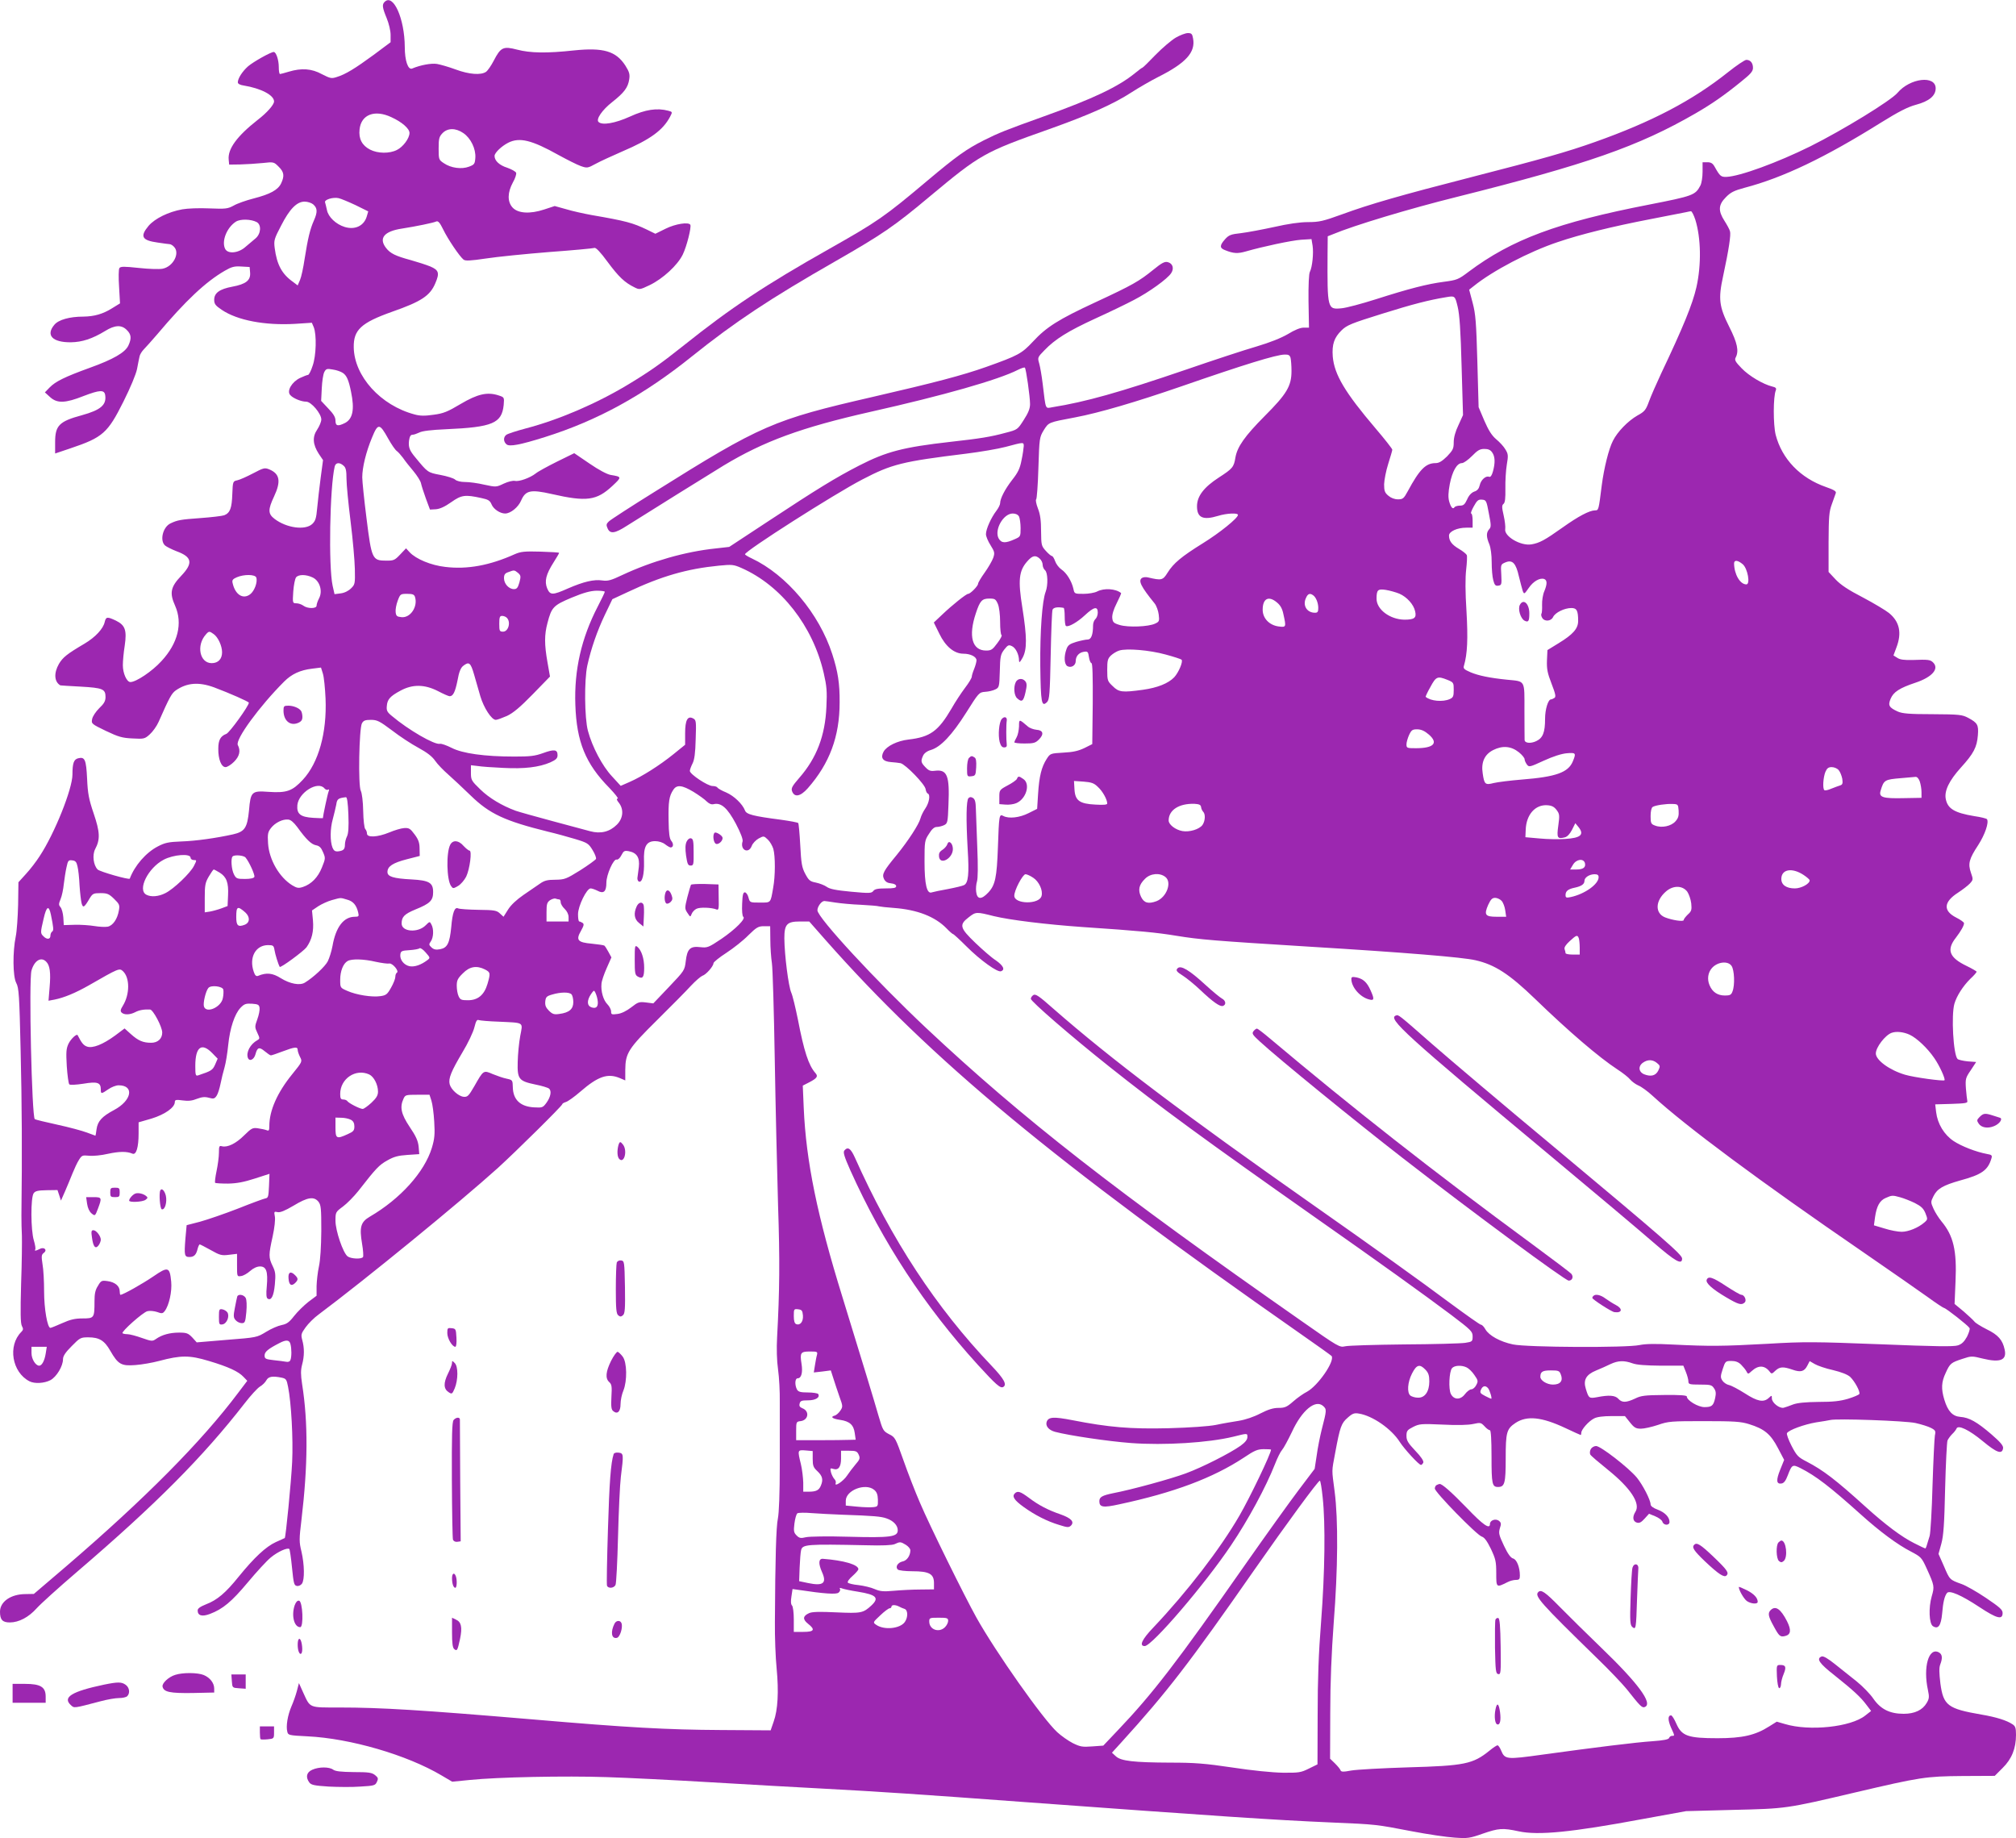 <?xml version="1.0" standalone="no"?>
<!DOCTYPE svg PUBLIC "-//W3C//DTD SVG 20010904//EN"
 "http://www.w3.org/TR/2001/REC-SVG-20010904/DTD/svg10.dtd">
<svg version="1.0" xmlns="http://www.w3.org/2000/svg"
 width="1280pt" height="1167pt" viewBox="0 0 1280 1167"
 preserveAspectRatio="xMidYMid meet">
<g transform="translate(0,1167) scale(0.1,-0.1)"
fill="#9c27b0" stroke="none">
<path d="M2442 11658 c-17 -17 -15 -35 13 -103 14 -34 25 -80 25 -106 l0 -47
-107 -80 c-119 -87 -179 -124 -235 -141 -33 -11 -41 -9 -94 18 -65 36 -130 40
-210 16 -27 -8 -52 -15 -56 -15 -5 0 -8 20 -8 45 0 45 -17 95 -32 95 -19 0
-129 -62 -163 -91 -37 -33 -65 -77 -65 -102 0 -9 15 -17 38 -20 109 -18 192
-61 192 -101 0 -21 -45 -72 -105 -118 -131 -103 -190 -184 -183 -252 l3 -31
70 1 c39 1 102 5 142 9 71 8 72 7 102 -23 35 -34 38 -59 16 -106 -20 -42 -70
-69 -175 -96 -47 -12 -104 -32 -126 -45 -39 -21 -51 -22 -155 -18 -64 3 -140
0 -172 -6 -88 -16 -173 -58 -213 -104 -57 -68 -44 -93 58 -107 35 -5 68 -10
75 -10 6 0 19 -7 27 -16 41 -40 -4 -127 -72 -140 -20 -4 -88 -2 -151 5 -94 10
-115 10 -123 -1 -5 -7 -6 -60 -2 -118 l6 -106 -52 -32 c-58 -36 -112 -51 -181
-52 -87 0 -158 -20 -184 -52 -56 -66 -12 -112 105 -111 71 1 136 22 218 72 61
38 104 40 137 6 29 -28 31 -54 10 -99 -21 -44 -95 -87 -245 -141 -160 -58
-218 -87 -255 -125 l-30 -31 33 -30 c45 -41 97 -39 213 7 102 39 132 41 137 5
9 -62 -29 -94 -148 -127 -144 -39 -170 -65 -170 -171 l0 -72 98 33 c205 69
236 97 336 297 44 88 79 172 86 206 6 32 13 68 16 80 2 12 15 33 27 45 13 13
50 55 83 93 184 218 310 336 431 406 43 25 61 30 105 27 l53 -3 3 -36 c4 -49
-27 -73 -113 -89 -81 -15 -115 -40 -115 -83 0 -27 8 -37 48 -64 99 -67 275
-100 465 -89 l107 7 12 -28 c19 -47 16 -181 -7 -245 -10 -32 -24 -58 -29 -58
-5 0 -29 -9 -52 -20 -51 -25 -84 -81 -62 -107 17 -21 70 -43 102 -43 32 0 96
-76 96 -113 0 -14 -12 -43 -26 -64 -32 -47 -28 -95 10 -154 l27 -40 -15 -112
c-8 -61 -18 -148 -22 -191 -6 -67 -11 -83 -32 -103 -45 -41 -163 -25 -239 33
-42 32 -42 59 -3 142 45 96 37 144 -30 172 -29 12 -37 10 -103 -25 -40 -21
-85 -41 -100 -44 -28 -6 -29 -7 -32 -87 -3 -90 -14 -120 -51 -135 -14 -5 -83
-13 -152 -18 -127 -9 -146 -13 -190 -34 -48 -23 -69 -109 -34 -140 9 -8 43
-25 74 -37 98 -36 105 -75 29 -155 -68 -71 -76 -109 -39 -191 49 -111 18 -238
-87 -351 -59 -65 -161 -133 -197 -133 -23 0 -48 55 -48 107 0 26 5 82 12 125
14 97 3 129 -56 158 -55 26 -63 25 -71 -8 -9 -43 -59 -97 -128 -138 -112 -66
-138 -87 -163 -129 -33 -58 -30 -113 9 -136 1 -1 59 -4 129 -8 140 -8 158 -15
158 -66 0 -25 -9 -42 -40 -71 -22 -22 -42 -52 -45 -69 -6 -29 -4 -31 87 -75
80 -38 104 -45 169 -48 73 -4 78 -3 110 26 19 17 44 52 56 79 70 159 83 181
109 200 71 49 146 55 244 19 96 -36 219 -90 220 -97 1 -19 -123 -191 -143
-198 -37 -14 -51 -39 -51 -94 -1 -66 19 -117 46 -117 11 0 35 15 54 34 35 35
43 70 24 106 -18 34 138 247 294 403 48 48 102 73 178 82 l56 7 12 -38 c7 -22
14 -93 17 -159 9 -217 -44 -407 -144 -515 -67 -72 -102 -85 -219 -77 -106 8
-113 1 -123 -118 -11 -111 -27 -135 -102 -152 -109 -24 -236 -42 -329 -45 -80
-3 -103 -8 -147 -31 -76 -39 -148 -122 -179 -205 -4 -9 -190 44 -204 58 -27
27 -35 92 -16 129 33 62 31 108 -9 226 -31 91 -38 128 -42 222 -6 121 -14 140
-57 129 -27 -7 -36 -30 -36 -103 0 -91 -113 -374 -208 -518 -21 -33 -60 -84
-87 -113 l-48 -53 -2 -142 c-2 -78 -8 -169 -15 -202 -20 -97 -19 -253 3 -295
17 -31 20 -78 28 -430 8 -331 10 -651 5 -1045 0 -38 1 -97 3 -130 1 -33 0
-170 -5 -305 -5 -184 -4 -251 5 -268 10 -18 9 -25 -4 -38 -87 -87 -59 -256 52
-313 33 -17 94 -13 133 7 39 21 80 89 80 133 0 20 15 43 55 83 52 53 57 56
105 56 70 0 103 -20 140 -85 50 -87 70 -98 160 -91 41 3 109 15 150 26 139 37
193 37 316 0 124 -37 189 -67 221 -102 l23 -24 -56 -74 c-234 -312 -593 -674
-1094 -1104 l-205 -175 -53 -1 c-93 0 -162 -48 -162 -112 0 -51 16 -68 62 -68
58 0 120 33 171 90 23 26 139 131 257 232 501 429 799 729 1064 1070 37 48 80
95 96 105 16 9 34 27 41 40 13 24 38 29 97 17 28 -6 32 -11 41 -58 20 -99 33
-330 26 -476 -6 -128 -41 -481 -47 -484 -2 -1 -27 -13 -57 -26 -63 -29 -137
-98 -236 -220 -82 -102 -136 -148 -207 -175 -37 -15 -53 -26 -53 -39 0 -33 28
-41 78 -22 82 31 138 78 240 200 56 67 121 138 147 159 45 37 106 64 117 53 3
-3 11 -56 17 -118 10 -99 13 -113 30 -116 11 -3 26 4 33 14 18 25 16 122 -3
204 -15 62 -15 77 0 201 41 345 43 617 4 863 -9 60 -9 87 0 122 15 55 15 107
1 157 -9 34 -7 41 21 80 17 24 54 61 83 82 297 222 894 710 1139 931 113 103
408 394 408 404 0 4 10 10 23 14 12 3 54 33 92 66 112 97 173 118 250 86 l35
-15 0 67 c1 107 19 135 203 317 89 88 186 186 214 217 29 31 62 59 72 63 24 7
71 61 71 80 0 7 37 37 82 66 46 30 109 80 140 112 51 50 63 57 98 57 l40 0 1
-87 c0 -49 5 -115 10 -148 5 -33 13 -305 18 -605 5 -300 15 -718 21 -930 12
-356 10 -541 -6 -839 -4 -71 -2 -149 6 -205 7 -49 12 -142 11 -206 0 -63 0
-243 0 -400 0 -181 -5 -305 -12 -340 -11 -51 -17 -248 -19 -657 -1 -94 4 -227
11 -295 14 -147 8 -263 -19 -338 l-19 -55 -316 2 c-342 2 -585 15 -1202 68
-699 59 -957 75 -1220 75 -196 0 -184 -5 -230 95 l-27 60 -13 -50 c-7 -27 -23
-72 -35 -99 -24 -57 -35 -124 -26 -159 5 -23 9 -24 128 -30 271 -13 632 -118
851 -248 l68 -40 112 11 c173 18 606 27 869 18 131 -4 430 -19 665 -33 236
-14 554 -32 708 -40 357 -19 612 -36 1275 -85 1232 -90 1584 -114 1955 -130
285 -12 281 -12 510 -56 99 -19 221 -37 270 -40 83 -6 97 -4 179 25 102 35
126 37 228 15 125 -27 337 -6 788 78 l275 50 300 8 c336 8 333 7 771 110 418
98 451 103 684 105 l205 1 50 50 c58 57 85 124 85 210 0 45 -4 56 -23 68 -36
24 -102 45 -196 61 -215 37 -242 58 -261 197 -8 68 -9 101 -1 121 16 42 13 65
-9 77 -64 34 -101 -93 -69 -240 9 -43 8 -54 -8 -81 -26 -45 -76 -69 -146 -69
-88 0 -146 29 -192 95 -20 30 -68 79 -106 110 -38 30 -100 80 -138 110 -45 36
-74 53 -85 49 -36 -14 -15 -44 82 -120 119 -95 166 -138 203 -188 l29 -38 -37
-29 c-91 -73 -354 -101 -510 -54 l-52 15 -48 -30 c-88 -56 -170 -75 -328 -75
-187 0 -227 14 -261 91 -13 30 -28 54 -34 54 -21 0 -21 -29 -1 -76 25 -55 25
-54 7 -54 -8 0 -16 -6 -19 -14 -4 -9 -35 -15 -104 -20 -106 -7 -364 -39 -698
-85 -232 -32 -240 -32 -265 28 -7 17 -17 31 -22 31 -5 0 -28 -15 -51 -34 -105
-85 -158 -96 -518 -106 -162 -5 -324 -14 -359 -20 -53 -10 -65 -9 -69 2 -2 7
-18 26 -35 43 l-31 30 1 290 c0 196 8 382 22 573 27 343 29 655 6 832 -19 148
-20 121 4 250 30 161 38 185 79 220 30 27 42 31 71 26 87 -14 207 -97 260
-181 29 -45 121 -145 134 -145 5 0 11 7 15 15 3 10 -14 37 -51 75 -46 49 -56
65 -56 94 0 32 5 38 42 57 40 20 51 21 188 15 94 -5 162 -3 194 4 46 10 49 9
72 -15 12 -14 28 -25 34 -25 6 0 10 -58 10 -168 0 -173 4 -192 41 -192 43 0
49 24 49 182 0 166 6 187 63 225 72 47 165 38 316 -33 51 -24 95 -44 97 -44 2
0 4 6 4 14 0 21 47 74 81 91 18 10 58 15 112 15 l84 0 32 -40 c27 -34 38 -40
70 -40 20 0 69 11 108 24 66 23 84 24 294 24 191 0 233 -3 284 -19 97 -30 137
-63 183 -151 l40 -76 -25 -62 c-27 -67 -25 -93 8 -88 15 2 27 17 40 52 26 68
30 71 80 46 99 -50 187 -118 381 -292 122 -110 235 -194 321 -238 64 -34 68
-37 101 -110 48 -106 49 -112 31 -174 -21 -72 -17 -175 8 -190 33 -21 51 4 58
80 6 72 15 111 31 131 15 19 90 -13 205 -89 112 -74 148 -83 148 -38 0 21 -19
37 -106 96 -58 39 -128 79 -155 88 -75 27 -75 27 -111 112 l-35 79 18 65 c14
51 19 125 24 350 4 157 11 294 15 305 5 11 18 29 30 41 12 11 24 27 27 34 9
27 80 -7 168 -80 88 -73 122 -85 128 -44 2 16 -16 38 -75 89 -91 78 -140 106
-197 110 -49 4 -79 36 -101 109 -21 69 -19 113 9 171 27 60 34 65 108 89 54
18 59 18 127 1 111 -27 154 -10 139 57 -13 62 -42 94 -114 129 -36 18 -71 40
-77 48 -7 9 -38 38 -69 65 l-58 48 6 142 c9 197 -13 291 -89 382 -18 22 -41
58 -51 81 -18 40 -18 43 0 79 24 48 61 69 170 100 137 37 176 65 198 140 6 19
2 23 -28 28 -70 13 -162 49 -212 82 -60 40 -102 109 -111 183 l-6 50 104 3
c87 3 103 5 100 18 -2 8 -6 44 -9 80 -4 61 -2 68 31 116 l34 52 -54 4 c-29 3
-59 10 -64 15 -27 27 -41 279 -20 351 15 51 55 112 100 157 23 21 41 42 41 46
0 3 -29 20 -64 37 -110 53 -129 102 -67 180 32 42 51 76 51 91 0 6 -22 22 -50
36 -84 43 -80 99 12 158 29 19 63 45 75 58 21 23 22 26 7 68 -20 58 -12 88 46
176 43 67 69 143 56 164 -3 5 -40 14 -82 20 -125 21 -168 47 -180 109 -10 51
21 116 96 199 81 89 102 129 108 206 5 65 -2 78 -62 110 -38 20 -56 22 -226
23 -148 0 -192 4 -221 17 -55 25 -63 39 -45 81 18 43 56 68 158 102 105 35
152 88 112 128 -18 18 -30 20 -132 16 -52 -1 -79 2 -96 14 l-24 15 19 51 c35
92 20 163 -47 218 -21 17 -96 62 -166 99 -93 48 -141 80 -173 114 l-45 48 0
188 c1 163 3 195 21 243 11 30 22 62 25 70 4 11 -13 21 -62 38 -164 57 -280
178 -320 332 -16 65 -16 242 1 282 5 13 0 19 -22 24 -58 14 -148 67 -195 116
-40 41 -46 53 -38 68 22 41 11 93 -41 196 -64 127 -70 177 -39 319 37 172 51
266 44 287 -3 12 -19 41 -35 66 -41 64 -39 102 9 150 30 31 52 42 119 60 244
64 511 192 863 412 116 72 173 101 225 115 83 22 125 57 125 104 0 85 -163 66
-243 -29 -42 -49 -343 -234 -553 -339 -206 -102 -448 -191 -533 -194 -34 -1
-41 5 -73 62 -13 24 -24 31 -48 31 l-30 0 0 -60 c0 -34 -6 -73 -14 -88 -32
-61 -46 -66 -326 -121 -581 -113 -871 -221 -1145 -426 -66 -50 -75 -53 -158
-64 -106 -14 -219 -43 -432 -111 -88 -28 -185 -54 -216 -57 -91 -9 -92 -7 -90
349 l1 108 33 13 c133 56 489 163 787 237 827 207 1153 321 1515 530 102 59
182 114 290 202 60 48 75 65 75 87 0 31 -16 51 -42 51 -10 0 -62 -35 -116 -78
-227 -181 -486 -316 -844 -443 -180 -64 -336 -108 -784 -223 -452 -116 -647
-172 -824 -237 -119 -43 -144 -49 -215 -49 -52 0 -127 -11 -215 -31 -74 -16
-169 -34 -210 -39 -65 -7 -78 -12 -102 -39 -35 -39 -35 -56 0 -69 54 -22 81
-23 133 -8 108 31 286 69 350 74 l66 4 7 -42 c7 -48 -2 -135 -17 -165 -7 -12
-10 -85 -9 -187 l3 -168 -34 0 c-21 0 -58 -15 -100 -41 -45 -26 -113 -53 -200
-79 -73 -21 -271 -86 -442 -145 -430 -147 -641 -206 -852 -240 -48 -8 -42 -23
-63 150 -6 50 -16 107 -22 128 -11 37 -10 39 33 83 68 71 150 122 324 202 88
40 198 93 245 118 95 49 213 134 236 170 20 30 10 62 -22 70 -19 5 -38 -5 -92
-49 -89 -72 -130 -96 -367 -206 -235 -109 -311 -157 -397 -250 -71 -76 -93
-88 -298 -161 -150 -53 -325 -99 -720 -190 -631 -145 -707 -178 -1385 -603
-148 -92 -279 -177 -289 -187 -17 -16 -18 -23 -8 -45 16 -36 46 -32 122 17
115 73 533 333 615 383 256 154 492 241 930 340 468 105 814 204 938 267 22
11 41 17 44 14 8 -7 33 -186 33 -231 0 -29 -11 -56 -40 -101 -39 -61 -39 -62
-117 -82 -92 -25 -159 -36 -348 -57 -301 -34 -407 -62 -579 -150 -150 -77
-270 -151 -569 -348 l-257 -169 -88 -10 c-191 -20 -404 -81 -590 -168 -73 -35
-94 -40 -128 -35 -53 8 -119 -8 -216 -50 -101 -45 -115 -44 -134 0 -18 45 -8
88 41 165 19 30 35 57 35 60 0 3 -54 6 -119 8 -101 3 -125 0 -162 -16 -160
-72 -303 -98 -442 -81 -90 10 -186 50 -226 93 l-23 25 -38 -40 c-34 -36 -41
-39 -91 -38 -85 0 -90 11 -122 269 -15 118 -27 235 -27 260 0 62 24 161 62
252 38 93 48 92 103 -7 20 -36 44 -71 54 -78 9 -6 27 -27 40 -44 12 -18 42
-56 66 -84 23 -28 45 -62 48 -77 3 -15 17 -58 31 -97 l26 -70 37 2 c26 2 57
16 98 45 65 46 88 49 192 26 43 -9 54 -16 64 -40 12 -30 54 -58 86 -58 35 0
84 40 102 83 28 64 60 71 193 41 223 -51 286 -42 386 51 61 57 61 58 -11 70
-23 4 -76 32 -134 72 l-97 66 -110 -54 c-60 -30 -121 -63 -135 -75 -36 -28
-106 -53 -132 -47 -11 3 -42 -4 -70 -17 -48 -23 -49 -23 -124 -7 -42 10 -96
17 -122 17 -27 0 -53 6 -63 15 -9 9 -52 22 -94 30 -80 15 -80 15 -158 110 -38
45 -46 66 -41 108 4 26 10 37 22 37 9 0 28 7 43 14 18 10 77 17 170 21 296 13
354 38 366 154 4 49 4 49 -33 61 -71 23 -133 9 -241 -55 -82 -49 -109 -60
-171 -68 -56 -8 -85 -8 -121 2 -215 57 -383 242 -386 426 -2 111 47 156 244
226 186 65 241 102 274 181 28 65 22 83 -31 106 -27 11 -83 29 -126 41 -96 26
-129 42 -156 77 -48 62 -12 106 102 123 89 14 197 36 217 45 12 5 23 -8 44
-51 29 -60 103 -170 129 -191 11 -9 42 -8 143 7 71 11 252 29 401 41 150 11
279 23 287 26 9 4 38 -26 84 -89 70 -94 107 -130 170 -161 32 -16 34 -16 97
14 83 40 177 126 210 194 25 51 56 174 48 189 -11 19 -95 6 -157 -25 l-65 -32
-53 26 c-90 43 -132 55 -353 93 -49 9 -122 25 -161 37 l-72 20 -67 -22 c-91
-30 -168 -25 -202 14 -32 37 -31 94 3 157 15 26 24 54 21 62 -3 8 -28 22 -56
32 -51 16 -81 45 -81 75 0 20 44 62 87 84 72 36 149 17 319 -78 55 -30 118
-62 141 -70 40 -14 44 -14 95 14 29 16 106 51 170 79 178 76 258 135 303 221
15 29 15 30 -12 37 -71 19 -145 8 -243 -37 -95 -43 -177 -57 -200 -34 -17 17
23 76 87 126 76 60 100 92 108 144 5 32 1 47 -24 87 -60 93 -140 116 -326 97
-174 -19 -278 -17 -362 5 -88 23 -104 15 -148 -70 -16 -31 -38 -63 -49 -71
-32 -22 -107 -17 -193 15 -43 16 -96 31 -118 35 -36 6 -106 -7 -158 -29 -26
-11 -47 49 -47 137 -1 180 -73 341 -128 286z m43 -732 c68 -31 115 -73 115
-100 0 -34 -41 -89 -80 -108 -47 -24 -121 -23 -170 2 -51 26 -74 69 -67 129
10 94 96 127 202 77z m457 -101 c47 -32 80 -100 76 -157 -3 -39 -6 -43 -40
-56 -47 -18 -115 -9 -160 22 -32 21 -33 24 -33 93 0 62 3 75 24 97 32 34 84
35 133 1z m-685 -457 l81 -40 -9 -31 c-17 -60 -74 -88 -140 -68 -56 17 -105
64 -113 107 -4 19 -10 42 -12 49 -7 17 50 35 86 27 14 -3 62 -23 107 -44z
m-269 5 c28 -24 29 -49 5 -103 -24 -54 -38 -111 -59 -244 -8 -55 -21 -115 -29
-133 l-15 -35 -29 22 c-71 50 -103 109 -117 216 -6 48 -3 58 41 142 54 106
100 152 149 152 19 0 43 -8 54 -17z m8776 -98 c36 -116 39 -285 7 -428 -25
-109 -83 -251 -224 -548 -30 -64 -65 -144 -77 -177 -20 -55 -28 -65 -74 -90
-59 -34 -126 -102 -155 -160 -27 -52 -57 -175 -71 -282 -20 -160 -20 -160 -43
-160 -36 -1 -105 -37 -206 -109 -114 -81 -146 -98 -198 -107 -69 -11 -175 52
-166 98 2 13 -2 51 -10 86 -12 52 -12 64 -1 73 10 8 13 35 12 98 -1 47 3 115
9 151 10 58 9 68 -9 97 -10 18 -37 47 -59 65 -28 24 -48 56 -75 118 l-36 85
-8 290 c-7 249 -11 302 -30 373 l-22 83 28 22 c121 98 352 219 534 280 144 49
346 99 590 146 113 22 214 42 225 44 11 3 25 5 31 6 6 0 18 -24 28 -54z
m-9134 -15 c31 -17 27 -74 -7 -103 -15 -12 -43 -37 -64 -54 -44 -40 -111 -47
-129 -14 -25 48 9 136 68 174 29 18 96 16 132 -3z m7625 -537 c12 -50 19 -149
25 -378 l9 -310 -29 -64 c-20 -41 -30 -79 -30 -109 0 -40 -5 -50 -42 -89 -32
-31 -51 -43 -73 -43 -63 0 -102 -40 -177 -179 -25 -46 -31 -51 -62 -51 -22 0
-45 9 -61 23 -23 19 -27 31 -27 73 1 27 12 85 26 129 14 44 26 85 26 90 0 6
-48 67 -106 135 -195 229 -262 342 -272 456 -6 78 9 121 56 167 34 33 61 44
260 106 192 60 293 86 402 104 58 10 58 10 75 -60z m-1061 -325 c3 -13 6 -50
6 -83 0 -96 -30 -146 -171 -287 -126 -127 -173 -194 -185 -262 -10 -62 -18
-71 -106 -128 -94 -61 -138 -118 -138 -182 0 -73 38 -90 134 -61 55 17 126 20
126 6 0 -20 -116 -114 -223 -180 -135 -84 -186 -126 -224 -187 -30 -48 -38
-50 -123 -30 -14 4 -31 2 -39 -3 -26 -17 -7 -55 80 -162 12 -15 23 -47 26 -71
5 -41 3 -45 -23 -57 -42 -20 -170 -25 -224 -9 -40 12 -45 18 -48 45 -2 20 8
54 28 93 17 34 30 63 28 65 -34 28 -108 33 -152 10 -15 -8 -54 -15 -86 -15
-58 0 -58 0 -65 33 -11 48 -43 100 -76 122 -16 11 -34 35 -40 53 -6 17 -15 32
-20 32 -5 0 -23 15 -39 33 -28 31 -29 36 -30 124 0 68 -5 107 -20 145 -11 29
-16 55 -11 58 4 3 11 92 14 199 6 191 7 195 34 240 32 50 27 49 198 81 154 29
388 98 675 197 401 139 602 201 656 202 25 1 33 -4 38 -21z m-6018 -95 c25
-16 38 -46 53 -121 23 -111 11 -171 -38 -197 -46 -23 -61 -20 -61 15 0 21 -12
42 -46 77 l-45 48 4 80 c2 44 9 90 16 103 11 21 17 23 54 16 23 -3 51 -13 63
-21z m4324 -465 c-1 -13 -6 -53 -14 -89 -10 -53 -22 -78 -59 -125 -46 -59 -77
-119 -77 -149 0 -9 -11 -31 -24 -48 -33 -43 -66 -116 -66 -148 0 -14 13 -45
29 -70 26 -42 28 -49 17 -81 -7 -19 -31 -61 -54 -93 -23 -32 -42 -64 -42 -71
0 -14 -49 -64 -63 -64 -12 0 -100 -70 -165 -132 l-53 -50 35 -71 c39 -81 94
-127 153 -127 44 0 83 -19 83 -42 0 -10 -7 -35 -15 -55 -8 -19 -15 -42 -15
-49 0 -8 -19 -40 -43 -71 -24 -32 -63 -91 -86 -132 -84 -143 -135 -180 -273
-196 -70 -8 -138 -41 -158 -77 -21 -39 -5 -62 46 -66 21 -1 49 -5 62 -7 32 -8
155 -134 159 -165 2 -14 8 -26 14 -28 17 -7 9 -57 -15 -93 -14 -20 -28 -49
-32 -65 -10 -38 -77 -141 -150 -231 -85 -103 -96 -123 -81 -154 9 -17 22 -25
45 -27 20 -2 32 -9 32 -18 0 -11 -15 -14 -66 -14 -50 0 -70 -4 -79 -16 -11
-15 -24 -16 -141 -5 -96 9 -136 17 -155 31 -14 10 -45 22 -69 27 -37 7 -45 14
-67 55 -22 41 -26 67 -32 182 -4 75 -10 138 -13 141 -4 4 -53 13 -110 21 -177
23 -219 34 -228 59 -16 41 -69 92 -119 114 -28 11 -53 26 -56 31 -3 6 -17 10
-31 10 -31 0 -144 75 -144 96 0 8 8 29 17 47 12 23 18 66 20 154 4 114 3 122
-16 132 -35 19 -51 -10 -51 -94 l0 -73 -74 -60 c-88 -71 -200 -142 -278 -176
l-57 -25 -55 60 c-62 66 -126 188 -153 289 -22 80 -24 324 -4 415 24 108 62
218 111 321 l48 100 99 46 c212 100 374 147 578 167 83 8 93 7 143 -15 252
-111 453 -368 522 -667 19 -83 22 -116 17 -215 -8 -183 -62 -324 -172 -450
-45 -52 -53 -66 -46 -85 15 -41 53 -34 100 19 138 157 202 328 202 545 1 120
-11 196 -47 307 -83 257 -290 503 -511 607 -24 11 -43 23 -43 26 0 21 566 382
745 475 188 98 253 114 660 164 88 11 201 30 250 43 116 31 115 31 115 5z
m2974 -40 c19 -26 20 -67 5 -121 -7 -25 -15 -37 -24 -34 -21 9 -53 -20 -60
-54 -5 -21 -15 -34 -35 -40 -18 -7 -34 -24 -45 -50 -15 -32 -23 -39 -46 -39
-15 0 -31 -5 -34 -10 -10 -16 -23 -2 -34 37 -7 26 -6 56 4 110 16 81 45 133
77 133 11 0 39 20 64 45 35 36 50 45 78 45 25 0 39 -6 50 -22z m-7292 -85 c14
-12 18 -31 18 -83 0 -37 12 -159 26 -271 14 -112 26 -248 27 -301 2 -93 1 -99
-24 -123 -16 -16 -41 -29 -66 -32 l-39 -5 -12 53 c-27 124 -18 624 13 757 6
26 31 29 57 5z m7271 -302 c15 -75 15 -87 2 -101 -19 -21 -19 -48 1 -95 9 -23
15 -67 15 -114 0 -42 4 -93 10 -114 8 -31 14 -38 32 -35 21 3 22 7 19 69 -4
65 -4 66 27 79 44 18 66 -5 85 -90 9 -37 20 -78 24 -91 9 -23 10 -22 38 18 29
43 72 67 99 57 19 -8 19 -32 0 -78 -9 -20 -15 -59 -14 -86 1 -28 -1 -53 -4
-56 -3 -4 -2 -15 4 -25 14 -27 57 -24 70 4 13 28 72 57 116 57 34 0 43 -16 43
-82 0 -49 -33 -86 -125 -142 l-70 -43 -3 -65 c-2 -55 3 -81 29 -148 26 -67 29
-84 18 -91 -8 -5 -17 -9 -21 -9 -19 0 -38 -64 -38 -123 0 -87 -14 -122 -56
-142 -36 -17 -74 -13 -74 8 0 7 -1 90 -1 185 0 199 8 185 -111 197 -109 11
-181 26 -231 47 -41 18 -48 24 -42 42 22 75 26 171 16 346 -8 121 -8 212 -2
264 5 44 7 85 4 92 -3 7 -25 25 -49 39 -46 27 -64 51 -64 85 0 26 52 50 110
50 l40 0 0 45 c0 25 -4 45 -9 45 -5 0 2 20 16 45 21 38 29 45 52 43 27 -2 29
-6 44 -87z m-2983 -20 c5 -11 10 -44 10 -74 0 -53 -1 -54 -37 -70 -60 -27 -84
-26 -102 4 -30 54 29 159 89 159 19 0 33 -7 40 -19z m132 -268 c10 -9 18 -26
18 -38 0 -13 7 -28 15 -35 18 -15 20 -95 4 -137 -22 -57 -36 -250 -34 -471 3
-235 8 -263 43 -229 15 16 18 49 23 295 3 152 8 284 12 292 7 14 32 18 70 11
4 0 7 -25 7 -55 0 -30 3 -57 8 -60 15 -9 73 24 120 68 58 54 82 59 82 17 0
-16 -7 -34 -15 -41 -8 -7 -15 -25 -15 -40 0 -60 -12 -90 -34 -90 -12 0 -45 -7
-73 -15 -42 -13 -53 -21 -62 -47 -17 -47 -14 -95 6 -107 24 -13 53 4 53 32 0
31 20 54 51 59 25 4 28 1 33 -34 3 -21 11 -38 16 -38 7 0 9 -90 8 -257 l-3
-257 -50 -25 c-38 -18 -71 -26 -133 -29 -83 -5 -84 -5 -107 -41 -32 -50 -47
-109 -54 -221 l-6 -95 -54 -27 c-57 -29 -126 -37 -161 -18 -26 14 -27 4 -34
-198 -7 -193 -17 -241 -61 -288 -44 -47 -71 -45 -77 4 -3 20 0 50 5 66 6 19 7
96 2 215 -4 102 -8 212 -9 245 -1 44 -5 61 -18 70 -13 8 -21 7 -29 -1 -14 -14
-16 -132 -5 -324 10 -159 4 -214 -23 -228 -9 -5 -55 -16 -102 -25 -46 -8 -92
-18 -102 -21 -32 -13 -47 49 -47 196 0 127 1 134 28 175 18 30 34 44 49 44 12
0 33 5 46 11 23 11 25 16 29 131 8 183 -8 224 -84 215 -30 -4 -41 0 -62 22
-29 30 -31 39 -15 74 7 15 25 29 50 36 62 19 133 94 223 236 80 127 82 130
121 133 21 1 50 8 64 15 25 12 26 16 29 116 2 93 5 107 28 137 23 29 28 32 49
22 24 -11 45 -53 45 -92 1 -16 6 -11 23 19 28 53 28 128 -2 318 -28 173 -22
233 31 293 33 38 53 42 80 17z m4463 -35 c32 -28 49 -128 23 -128 -40 0 -77
64 -78 133 0 24 24 21 55 -5z m-7776 -55 c18 -16 19 -22 9 -60 -10 -35 -17
-43 -35 -43 -32 0 -63 34 -63 69 0 23 6 32 28 39 37 14 37 14 61 -5z m-1662
-29 c10 -28 -11 -86 -39 -107 -45 -34 -95 -2 -111 71 -5 19 1 26 26 37 46 20
116 19 124 -1z m358 0 c45 -21 65 -86 41 -132 -9 -17 -16 -38 -16 -47 0 -20
-58 -20 -84 0 -11 8 -31 15 -44 15 -24 0 -25 1 -20 75 3 41 11 81 18 90 16 19
63 19 105 -1z m6900 -103 c48 -21 91 -69 100 -112 10 -42 -5 -53 -69 -53 -92
2 -176 65 -176 133 0 56 8 64 59 56 25 -4 64 -15 86 -24z m-5045 12 c0 -4 -20
-46 -45 -94 -104 -201 -150 -403 -142 -624 8 -234 64 -373 216 -527 36 -38 60
-68 53 -68 -9 0 -7 -9 7 -26 33 -42 28 -99 -12 -139 -46 -46 -103 -60 -170
-42 -29 8 -137 37 -242 65 -104 28 -208 57 -231 65 -87 32 -169 81 -225 136
-56 54 -59 60 -59 105 l0 48 43 -5 c23 -4 96 -9 162 -12 134 -7 227 4 299 35
37 17 46 26 46 46 0 36 -21 39 -92 13 -53 -19 -83 -22 -183 -22 -189 0 -329
20 -397 55 -32 16 -65 28 -75 26 -34 -8 -201 89 -304 176 -31 25 -36 35 -33
64 3 42 21 62 86 97 77 42 153 41 238 -2 34 -18 68 -33 75 -33 22 0 35 27 50
101 9 52 20 79 35 91 38 30 48 22 70 -54 12 -40 30 -103 40 -139 22 -73 71
-149 98 -149 9 0 41 12 71 25 40 19 84 56 164 138 l109 112 -16 91 c-20 113
-20 174 0 249 26 100 37 112 154 161 77 32 119 43 158 44 28 0 52 -3 52 -7z
m-1205 -33 c19 -61 -29 -134 -86 -128 -29 3 -34 7 -37 32 -2 16 4 48 13 72 16
43 18 44 60 44 35 0 45 -4 50 -20z m5701 12 c19 -12 34 -49 34 -81 0 -25 -4
-31 -21 -31 -51 0 -80 46 -57 94 11 26 24 32 44 18z m-2000 -57 c8 -20 14 -67
14 -114 0 -44 4 -81 9 -83 5 -1 -6 -24 -26 -50 -31 -42 -39 -48 -72 -48 -89 0
-114 91 -65 237 26 79 39 93 85 93 36 0 41 -3 55 -35z m1772 10 c22 -18 34
-40 41 -76 18 -81 17 -82 -31 -76 -59 8 -101 52 -101 106 0 72 38 91 91 46z
m-4890 -97 c27 -27 10 -88 -24 -88 -22 0 -24 4 -24 50 0 41 3 50 18 50 10 0
23 -5 30 -12z m-1862 -103 c28 -19 54 -75 54 -116 0 -43 -25 -69 -66 -69 -76
0 -99 113 -37 182 19 22 23 22 49 3z m6044 -130 c52 -14 98 -29 102 -33 11
-12 -19 -82 -47 -112 -38 -39 -106 -66 -198 -79 -131 -18 -153 -16 -192 23
-33 31 -35 36 -35 103 0 60 3 72 24 92 13 12 36 26 52 31 47 15 192 3 294 -25z
m1790 -161 c39 -16 40 -18 40 -63 0 -41 -3 -49 -25 -59 -44 -20 -122 -13 -153
14 -2 1 11 30 30 63 36 67 45 70 108 45z m-6701 -321 c49 -38 124 -87 167
-110 55 -30 88 -55 107 -83 15 -22 53 -61 83 -87 30 -27 94 -86 142 -133 120
-117 217 -162 492 -230 47 -11 123 -32 170 -46 80 -24 87 -29 112 -70 15 -24
25 -50 22 -57 -3 -6 -48 -39 -100 -72 -90 -56 -99 -59 -158 -60 -50 0 -70 -5
-98 -25 -20 -14 -67 -46 -105 -72 -42 -29 -79 -63 -97 -92 l-29 -46 -23 21
c-20 19 -35 22 -136 23 -62 1 -120 5 -129 9 -22 11 -36 -24 -44 -119 -10 -101
-24 -131 -70 -140 -27 -5 -41 -2 -55 11 -17 16 -18 20 -5 38 18 25 20 80 4
108 -10 20 -11 20 -36 -5 -49 -50 -153 -42 -153 11 0 42 17 60 87 89 94 38
113 57 113 111 0 59 -25 74 -137 80 -116 6 -153 18 -153 47 0 36 34 58 123 81
l82 21 -1 47 c0 36 -7 57 -31 89 -28 38 -36 43 -67 41 -19 -1 -62 -14 -95 -28
-73 -30 -141 -34 -141 -7 0 10 -5 23 -11 29 -6 6 -12 57 -13 114 -1 60 -8 114
-15 128 -18 32 -11 396 7 429 10 18 21 22 57 22 40 0 55 -8 134 -67z m6584
-27 c61 -54 30 -86 -84 -86 -56 0 -59 1 -59 25 0 13 8 40 17 60 15 31 21 35
52 35 26 -1 46 -10 74 -34z m571 -112 c20 -16 36 -36 36 -44 0 -8 7 -23 15
-34 13 -17 18 -16 107 25 59 27 112 44 146 47 58 5 60 1 38 -52 -29 -70 -107
-98 -324 -115 -73 -6 -153 -16 -178 -22 -54 -14 -60 -9 -70 61 -11 70 11 120
66 148 59 30 114 26 164 -14z m2030 -113 c9 -10 19 -35 23 -55 4 -29 2 -37
-13 -42 -11 -3 -36 -13 -57 -21 -20 -9 -40 -13 -44 -9 -12 11 -7 82 7 116 10
23 19 30 40 30 15 0 35 -8 44 -19z m515 -72 c6 -18 11 -48 11 -68 l0 -36 -113
-2 c-131 -3 -159 5 -147 46 21 70 25 72 130 81 41 4 82 7 92 8 10 1 20 -10 27
-29z m-5218 -35 c30 -27 59 -80 59 -105 0 -8 -23 -10 -74 -7 -102 5 -130 25
-134 98 l-3 52 60 -4 c50 -4 67 -9 92 -34z m-4911 -9 c7 -8 17 -12 23 -8 7 4
8 0 3 -13 -6 -14 -36 -156 -36 -168 0 -1 -28 0 -62 2 -81 5 -105 25 -100 81 8
80 131 156 172 106z m2343 -22 c34 -21 72 -48 84 -61 16 -15 30 -21 45 -17 47
11 87 -25 140 -124 31 -59 46 -100 43 -112 -18 -55 38 -83 58 -29 6 16 26 37
44 47 32 17 33 17 58 -7 14 -13 29 -40 35 -59 13 -47 13 -172 -1 -247 -17 -99
-13 -94 -84 -94 -64 0 -64 0 -73 33 -4 17 -15 32 -23 32 -11 0 -15 -18 -17
-74 -2 -43 1 -77 7 -81 19 -11 -49 -79 -138 -140 -82 -55 -90 -58 -134 -53
-65 8 -84 -11 -93 -89 -7 -58 -8 -60 -107 -164 l-99 -104 -47 6 c-42 5 -50 3
-93 -31 -30 -23 -62 -39 -87 -42 -37 -5 -41 -4 -41 16 0 12 -11 33 -24 46 -25
25 -42 82 -37 130 1 17 16 61 33 99 l30 68 -19 35 c-10 19 -22 37 -26 40 -5 3
-40 8 -79 12 -91 8 -103 23 -69 82 19 34 20 43 10 50 -8 5 -17 9 -21 9 -5 0
-8 21 -8 46 0 52 55 164 80 164 8 0 28 -7 44 -15 39 -21 56 -5 56 51 0 51 46
155 66 147 7 -2 20 9 29 27 15 29 20 31 48 26 51 -10 70 -41 63 -101 -4 -27
-7 -59 -9 -69 -1 -10 4 -21 10 -23 21 -7 34 47 32 127 -4 97 15 130 71 130 22
0 48 -8 63 -20 14 -11 30 -20 35 -20 18 0 20 24 4 42 -11 14 -16 46 -17 130
-2 117 3 154 30 194 22 34 56 30 128 -13z m-2191 -145 c3 -79 0 -120 -9 -138
-7 -14 -13 -37 -13 -52 0 -30 -9 -39 -45 -43 -18 -1 -26 5 -34 24 -16 41 -15
121 2 181 8 30 18 72 22 92 5 36 12 41 61 47 8 1 13 -35 16 -111z m5414 48 c1
-10 7 -23 13 -29 16 -16 13 -59 -4 -84 -20 -28 -83 -47 -128 -39 -44 8 -87 41
-87 67 0 67 66 109 164 106 30 -2 40 -6 42 -21z m3032 -22 c2 -32 -2 -48 -20
-68 -27 -31 -87 -44 -130 -27 -25 9 -28 15 -28 60 0 29 5 53 13 58 17 11 86
21 127 19 34 -1 35 -3 38 -42z m-775 4 c19 -25 20 -34 11 -99 -11 -78 -6 -87
41 -75 16 4 32 21 46 48 l21 42 19 -23 c40 -49 17 -71 -83 -77 -40 -3 -113 -2
-163 3 l-90 8 2 46 c3 97 60 162 137 157 29 -2 44 -10 59 -30z m-7996 -108
c57 -79 89 -110 119 -116 22 -4 33 -15 45 -44 16 -37 16 -40 -7 -97 -25 -63
-67 -106 -121 -124 -28 -9 -38 -7 -68 11 -82 51 -146 162 -153 265 -4 62 -1
73 19 99 26 33 74 57 109 53 16 -1 35 -18 57 -47z m-677 -195 c0 -8 9 -15 20
-15 20 0 20 0 1 -38 -24 -46 -127 -145 -181 -172 -43 -22 -91 -26 -121 -10
-58 31 11 170 110 222 62 33 171 41 171 13z m349 1 c23 -27 61 -111 56 -123
-3 -8 -25 -13 -59 -13 -51 0 -57 2 -71 30 -15 29 -21 101 -8 113 12 12 70 7
82 -7z m-1067 -56 c5 -19 11 -73 13 -120 3 -47 9 -98 13 -114 9 -33 17 -28 52
32 18 29 24 32 68 32 43 0 54 -5 86 -36 34 -33 37 -40 31 -73 -9 -55 -38 -97
-71 -104 -16 -3 -54 -1 -84 4 -30 5 -86 9 -125 8 l-70 -2 -3 49 c-2 27 -10 56
-18 65 -12 14 -12 20 1 52 8 19 17 62 20 94 4 32 11 80 17 106 9 44 13 48 36
45 21 -2 28 -10 34 -38z m9571 21 c7 -28 -11 -41 -56 -41 l-38 0 18 30 c21 36
67 42 76 11z m-8668 -61 c43 -27 57 -63 53 -144 l-3 -68 -40 -15 c-22 -8 -55
-17 -72 -20 l-33 -5 0 92 c0 80 3 97 26 136 14 24 28 44 31 44 3 0 20 -9 38
-20z m10057 -15 c21 -14 38 -29 38 -34 0 -22 -54 -51 -94 -51 -54 0 -86 22
-86 60 0 62 68 74 142 25z m-4891 -18 c36 -24 62 -80 52 -115 -14 -55 -172
-53 -173 1 -1 34 53 136 71 137 9 0 31 -10 50 -23z m839 5 c42 -34 7 -128 -57
-153 -51 -19 -79 -12 -98 27 -21 44 -14 77 25 115 34 35 95 40 130 11z m2750
-1 c0 -44 -88 -107 -177 -126 -28 -6 -33 -4 -33 13 0 25 16 38 60 47 41 9 60
22 60 43 0 21 30 41 63 42 20 0 27 -5 27 -19z m563 -92 c10 -15 22 -48 25 -74
4 -41 2 -50 -22 -71 -14 -14 -26 -29 -26 -35 0 -12 -72 -1 -118 17 -65 26 -63
105 5 164 45 40 105 40 136 -1z m-8510 -50 c39 -10 60 -35 71 -81 6 -25 4 -28
-21 -28 -71 0 -121 -65 -142 -186 -6 -33 -20 -77 -30 -97 -17 -33 -91 -102
-145 -135 -32 -20 -95 -8 -153 28 -52 33 -91 37 -144 15 -12 -5 -20 2 -28 26
-31 90 11 168 90 169 34 0 37 -3 42 -32 4 -26 23 -88 33 -106 5 -9 151 99 170
124 34 48 47 101 41 171 l-6 63 40 27 c22 14 61 32 87 39 59 16 51 16 95 3z
m1348 1 c5 0 9 -8 9 -18 0 -10 11 -29 25 -42 15 -14 25 -35 25 -52 l0 -28 -70
0 -70 0 0 59 c0 51 3 62 22 76 13 8 29 13 36 10 8 -3 18 -5 23 -5z m5983 -9
c10 -11 20 -38 23 -60 l6 -41 -61 0 c-72 0 -81 12 -53 76 16 34 25 44 44 44
13 0 32 -9 41 -19z m-4229 -11 c33 -5 105 -12 161 -14 55 -3 107 -7 115 -10 8
-2 50 -7 94 -10 149 -11 262 -55 335 -130 19 -20 38 -36 41 -36 4 0 42 -35 85
-78 88 -88 198 -167 220 -158 27 10 14 36 -33 69 -27 17 -85 68 -130 111 -99
95 -105 115 -42 163 45 35 48 35 159 7 103 -25 334 -53 560 -69 372 -25 473
-35 601 -56 148 -24 231 -31 844 -69 606 -37 972 -67 1053 -86 123 -28 214
-87 377 -244 218 -211 408 -373 524 -449 34 -22 71 -51 81 -64 11 -13 34 -30
52 -38 18 -7 60 -37 92 -67 212 -194 678 -540 1331 -988 176 -121 362 -251
414 -288 52 -38 99 -69 105 -70 13 -2 151 -110 161 -127 4 -6 -4 -30 -16 -55
-18 -32 -33 -47 -58 -55 -26 -9 -146 -7 -492 7 -416 16 -481 17 -716 3 -291
-16 -370 -16 -598 -5 -114 6 -176 5 -215 -3 -83 -18 -714 -15 -804 4 -81 17
-152 56 -175 96 -9 16 -21 29 -28 29 -6 0 -91 60 -190 133 -196 146 -499 363
-868 622 -829 582 -1289 929 -1659 1253 -88 78 -111 94 -125 85 -9 -6 -16 -16
-16 -24 0 -16 251 -234 495 -428 324 -258 617 -472 1305 -956 422 -296 689
-488 868 -622 128 -97 137 -106 137 -137 0 -32 -2 -34 -47 -41 -27 -4 -201 -9
-388 -10 -187 -2 -356 -7 -375 -12 -34 -8 -42 -4 -270 156 -1192 833 -1775
1288 -2389 1864 -318 299 -691 702 -691 748 0 24 26 59 44 59 6 0 38 -5 71
-10z m-4982 -76 c17 -83 19 -102 8 -108 -6 -4 -11 -16 -11 -27 0 -23 -23 -25
-44 -3 -20 19 -20 23 1 112 18 79 33 88 46 26z m1235 13 c31 -29 29 -65 -5
-78 -42 -16 -53 -5 -53 49 0 69 8 73 58 29z m3683 -174 c675 -764 1447 -1404
3011 -2497 109 -76 200 -141 203 -145 20 -34 -87 -188 -156 -226 -22 -11 -62
-39 -88 -62 -41 -36 -54 -41 -94 -41 -33 0 -65 -10 -114 -35 -42 -22 -95 -40
-138 -47 -38 -6 -104 -17 -145 -26 -46 -9 -161 -17 -300 -21 -244 -6 -381 6
-611 51 -119 23 -151 21 -163 -9 -10 -27 12 -54 53 -65 87 -23 335 -60 481
-71 214 -16 493 2 650 40 92 23 90 23 90 -2 0 -16 -13 -33 -43 -55 -68 -48
-243 -137 -349 -176 -95 -35 -342 -103 -463 -126 -67 -14 -85 -24 -85 -50 0
-39 23 -43 127 -20 346 74 594 167 790 296 68 46 88 54 127 54 25 0 46 -1 46
-3 0 -25 -133 -302 -200 -418 -124 -214 -333 -485 -547 -711 -73 -76 -92 -118
-55 -118 46 0 383 393 549 641 108 160 221 369 278 514 15 39 35 79 45 90 10
11 38 63 63 115 63 137 149 208 198 164 23 -21 23 -25 -9 -149 -11 -44 -26
-118 -32 -165 l-13 -85 -102 -135 c-56 -74 -208 -286 -337 -470 -437 -625
-590 -823 -811 -1055 l-92 -97 -70 -5 c-63 -5 -77 -2 -124 21 -29 15 -73 46
-98 69 -92 84 -391 509 -513 727 -78 140 -298 586 -359 730 -30 69 -77 190
-105 270 -50 140 -52 146 -91 165 -38 20 -40 25 -68 120 -27 95 -98 327 -228
750 -160 516 -231 860 -246 1202 l-6 141 41 21 c50 26 58 38 39 59 -43 49 -72
137 -111 340 -15 73 -33 150 -42 170 -18 41 -43 238 -44 345 0 89 16 107 99
107 l59 0 103 -117z m4783 11 c3 -9 6 -36 6 -60 l0 -44 -45 0 c-25 0 -45 4
-45 9 0 5 -3 17 -6 25 -4 11 7 28 32 51 43 39 49 42 58 19z m-7310 -139 c-41
-31 -82 -45 -114 -39 -36 8 -63 42 -58 76 3 20 9 23 58 26 30 2 59 7 64 12 4
4 22 -7 38 -26 30 -34 30 -35 12 -49z m-2421 -10 c24 -23 30 -70 22 -163 l-7
-85 38 7 c60 12 133 42 219 91 188 108 193 110 215 90 45 -41 45 -147 0 -220
-15 -24 -17 -34 -8 -43 16 -16 53 -15 86 2 26 14 58 19 95 17 19 -1 77 -110
77 -146 0 -39 -28 -65 -70 -65 -52 0 -82 13 -129 55 l-40 36 -60 -45 c-78 -57
-143 -83 -179 -70 -22 8 -34 23 -59 72 -5 12 -43 -23 -58 -54 -15 -32 -16 -53
-11 -143 4 -58 11 -110 16 -115 5 -5 43 -3 89 4 89 15 111 8 111 -36 0 -30 3
-30 48 1 20 14 49 25 65 25 102 0 84 -97 -29 -157 -77 -41 -104 -71 -111 -122
-3 -23 -6 -41 -7 -41 0 0 -25 9 -54 20 -29 11 -114 34 -188 50 -74 16 -139 32
-143 35 -19 11 -39 885 -21 944 18 63 61 89 93 56z m2093 -1 c37 -8 76 -13 85
-11 20 5 65 -48 49 -58 -6 -3 -10 -15 -10 -27 0 -11 -12 -42 -27 -68 -24 -43
-32 -49 -68 -54 -54 -8 -153 8 -209 33 -46 20 -46 20 -46 71 0 55 19 103 47
119 26 15 103 13 179 -5z m8608 -26 c18 -26 22 -122 6 -162 -8 -22 -16 -26
-48 -26 -47 0 -80 22 -98 66 -16 38 -10 79 15 108 35 40 102 48 125 14z
m-7914 -23 c34 -18 35 -23 15 -92 -21 -70 -61 -103 -124 -103 -41 0 -49 3 -59
25 -7 14 -12 44 -12 67 0 34 6 47 39 79 43 44 88 51 141 24z m-1662 -128 c2
-11 1 -35 -3 -53 -10 -58 -105 -100 -120 -54 -7 21 11 98 28 118 16 20 91 11
95 -11z m2372 -46 c13 -48 4 -73 -23 -69 -35 5 -44 33 -23 73 11 19 23 35 27
35 5 0 13 -18 19 -39z m-162 17 c7 -7 12 -29 12 -50 0 -44 -26 -67 -89 -75
-33 -5 -44 -1 -66 21 -20 20 -25 34 -23 58 3 28 8 34 43 44 53 16 108 17 123
2z m-1980 -86 c2 -13 -4 -45 -14 -72 -17 -47 -17 -51 0 -87 16 -34 16 -37 1
-46 -46 -25 -74 -78 -61 -113 10 -25 39 -11 48 23 12 45 24 48 59 19 17 -14
34 -26 39 -26 4 0 38 11 74 25 77 29 96 31 96 10 0 -9 7 -29 15 -45 15 -29 15
-30 -50 -110 -95 -117 -145 -231 -145 -328 0 -29 -3 -33 -17 -27 -10 4 -35 9
-55 12 -34 5 -41 1 -88 -45 -52 -52 -106 -78 -141 -69 -17 5 -19 0 -19 -41 0
-26 -7 -78 -15 -116 -8 -38 -12 -72 -9 -75 3 -3 40 -5 82 -5 56 1 102 10 170
32 l93 30 -3 -76 c-3 -68 -5 -77 -23 -80 -11 -2 -90 -31 -175 -65 -85 -33
-193 -70 -240 -83 l-85 -22 -8 -88 c-8 -103 -6 -114 26 -114 29 0 43 14 52 53
4 15 10 27 13 27 3 0 34 -16 70 -36 58 -33 70 -36 116 -30 l51 6 0 -73 c0 -71
0 -72 25 -68 14 1 40 16 58 32 20 18 44 29 63 29 40 0 51 -32 43 -125 -5 -51
-3 -74 5 -79 23 -15 39 15 46 89 6 65 4 81 -14 118 -26 54 -26 70 0 187 12 55
18 109 14 128 -6 30 -4 32 17 27 16 -4 46 8 102 41 89 54 129 60 158 25 16
-21 18 -42 18 -185 -1 -101 -6 -185 -15 -226 -8 -36 -14 -92 -15 -125 l0 -61
-52 -39 c-28 -22 -69 -62 -91 -90 -31 -40 -47 -51 -79 -57 -21 -4 -66 -23 -98
-43 -59 -36 -60 -36 -250 -51 l-191 -16 -28 31 c-26 27 -36 31 -84 31 -59 0
-109 -14 -146 -40 -23 -16 -27 -16 -90 6 -36 13 -78 24 -92 24 -14 0 -28 3
-31 6 -10 9 129 133 158 140 15 4 42 1 61 -5 30 -11 36 -11 49 6 27 35 47 124
41 186 -9 95 -20 98 -113 34 -69 -47 -193 -117 -209 -117 -3 0 -5 11 -5 23 0
33 -31 58 -78 64 -36 5 -41 3 -60 -30 -17 -26 -22 -50 -22 -98 0 -106 -2 -109
-75 -109 -49 0 -79 -7 -130 -30 -37 -16 -70 -30 -75 -30 -19 0 -40 121 -40
231 0 63 -4 141 -10 173 -8 51 -7 61 8 72 25 19 2 40 -26 25 -25 -13 -35 -14
-28 -3 3 5 -1 30 -9 57 -20 64 -21 274 -1 300 10 14 27 18 82 19 l69 1 11 -33
11 -34 26 59 c14 32 35 83 47 113 12 30 30 69 41 86 18 29 22 31 63 27 25 -3
79 2 121 12 74 16 121 16 156 1 24 -10 39 40 39 128 l0 71 83 24 c84 26 147
70 147 105 0 14 8 16 50 10 35 -5 61 -2 90 10 32 12 50 14 76 7 29 -8 36 -7
49 12 8 11 19 46 25 76 6 31 18 79 26 106 8 28 18 91 23 141 11 108 41 197 78
236 24 25 34 28 73 26 38 -3 45 -6 48 -26z m1517 -88 c167 -8 155 0 138 -91
-8 -43 -15 -117 -16 -165 -3 -109 7 -121 112 -143 41 -8 80 -20 87 -26 17 -14
11 -51 -15 -88 -24 -33 -27 -34 -81 -31 -86 5 -132 48 -134 127 -1 46 -2 47
-39 55 -21 4 -61 18 -88 29 -60 26 -59 26 -117 -76 -36 -62 -43 -70 -68 -68
-32 3 -80 45 -89 80 -9 37 10 82 81 202 36 59 69 130 76 159 10 40 16 51 28
46 8 -3 65 -8 125 -10z m8960 -83 c45 -21 113 -85 156 -148 33 -47 72 -133 65
-141 -8 -7 -193 18 -250 35 -99 29 -186 93 -186 135 0 39 59 116 100 131 30
11 76 6 115 -12z m-10777 -117 l34 -35 -16 -37 c-16 -36 -24 -41 -108 -69 -16
-5 -18 2 -18 60 0 121 40 151 108 81z m9172 -62 c21 -17 22 -21 9 -48 -16 -33
-47 -41 -90 -24 -36 15 -39 52 -7 74 30 21 61 20 88 -2z m-8176 -73 c30 -14
56 -65 56 -109 0 -24 -10 -41 -42 -71 -23 -21 -48 -39 -55 -39 -18 0 -90 37
-98 50 -3 5 -15 10 -26 10 -15 0 -19 7 -19 35 0 97 98 163 184 124z m395 -166
c7 -21 15 -81 18 -134 5 -81 2 -109 -15 -166 -47 -154 -200 -324 -394 -437
-58 -34 -67 -66 -49 -173 7 -40 9 -77 6 -83 -9 -15 -77 -12 -98 4 -29 22 -77
163 -77 226 0 54 1 56 47 90 26 19 70 64 98 99 113 145 132 165 184 194 42 24
69 31 128 35 l75 5 -4 48 c-4 37 -17 66 -57 125 -54 81 -64 125 -39 179 11 24
15 25 88 25 l77 0 12 -37z m-511 -122 c15 -8 22 -21 22 -42 0 -26 -6 -33 -42
-49 -72 -33 -78 -29 -78 43 l0 62 37 -1 c21 0 48 -6 61 -13z m9837 -492 c22
-6 63 -22 92 -36 41 -21 55 -34 68 -65 15 -38 15 -40 -7 -59 -38 -33 -101 -59
-144 -59 -23 0 -72 9 -109 21 l-67 20 7 52 c10 70 30 106 68 122 39 17 42 18
92 4z m-6967 -750 c3 -39 -17 -65 -43 -55 -10 4 -15 20 -15 51 0 45 1 46 28
43 23 -3 27 -8 30 -39z m-3254 -181 c8 -30 8 -82 0 -102 -4 -10 -14 -14 -28
-11 -11 2 -47 7 -78 10 -52 6 -58 9 -58 30 0 23 21 41 95 79 42 22 62 20 69
-6z m-1554 -62 c-7 -44 -24 -76 -41 -76 -23 0 -49 42 -49 80 l0 40 48 0 49 0
-7 -44z m4897 -8 c-4 -13 -9 -43 -13 -67 l-7 -44 54 6 54 7 17 -53 c9 -28 26
-80 38 -114 22 -60 22 -64 5 -89 -9 -14 -26 -29 -36 -31 -29 -8 -14 -20 35
-27 61 -9 86 -32 93 -84 l6 -42 -44 -1 c-24 -1 -109 -2 -189 -2 l-145 0 0 59
c0 57 1 59 28 62 50 6 59 64 11 82 -16 7 -21 14 -17 29 4 18 13 21 53 21 48 0
78 18 65 40 -3 5 -33 10 -65 10 -48 0 -61 4 -70 19 -15 30 -13 71 5 71 23 0
33 37 24 92 -11 70 -6 78 53 78 47 0 50 -1 45 -22z m5178 -53 c27 -10 84 -14
181 -15 l142 0 16 -40 c9 -22 16 -49 16 -60 0 -18 7 -20 74 -20 66 0 75 -2 89
-24 12 -17 13 -32 7 -61 -11 -49 -21 -58 -68 -58 -41 0 -112 43 -112 67 0 8
-43 11 -142 10 -125 -1 -149 -4 -187 -23 -56 -26 -83 -27 -106 -1 -20 22 -59
25 -135 10 -50 -9 -53 -7 -71 52 -18 57 1 91 64 117 29 12 70 30 92 41 49 23
87 24 140 5z m689 -8 c12 -12 28 -31 34 -42 10 -20 11 -20 34 1 43 39 83 37
115 -5 10 -14 14 -14 35 7 28 26 50 27 108 7 53 -19 76 -12 95 25 l15 29 33
-19 c17 -10 69 -28 115 -38 54 -13 92 -28 109 -43 30 -29 66 -96 58 -109 -3
-5 -35 -19 -71 -30 -51 -15 -95 -20 -188 -20 -84 -1 -133 -6 -161 -16 -22 -9
-49 -18 -60 -21 -27 -6 -75 32 -75 59 0 21 -1 21 -20 3 -33 -30 -72 -22 -151
29 -41 26 -86 50 -101 53 -15 3 -34 16 -42 28 -13 20 -13 28 2 74 16 49 18 51
55 51 26 0 45 -7 61 -23z m-2003 -33 c19 -20 24 -37 24 -74 0 -65 -29 -106
-74 -103 -17 0 -38 7 -46 13 -23 19 -18 85 10 140 29 57 49 63 86 24z m261 15
c13 -6 35 -27 49 -48 24 -34 25 -40 12 -64 -7 -15 -22 -27 -31 -27 -10 0 -28
-14 -41 -31 -28 -37 -69 -37 -89 1 -16 31 -11 142 7 164 15 18 60 21 93 5z
m598 -45 c16 -40 -3 -64 -50 -64 -38 0 -80 26 -80 49 0 33 14 41 66 41 49 0
55 -2 64 -26z m-462 -87 c11 -13 27 -67 20 -67 -2 0 -20 8 -39 18 -31 16 -34
21 -26 40 11 25 29 28 45 9z m2714 -221 c36 -8 81 -22 98 -31 29 -15 31 -20
25 -48 -3 -18 -10 -160 -15 -317 -4 -157 -13 -301 -18 -320 -21 -71 -24 -80
-28 -80 -3 0 -35 15 -72 34 -78 39 -181 116 -307 230 -191 173 -269 232 -372
286 -57 29 -65 38 -98 101 -20 39 -33 75 -29 81 12 20 109 55 184 68 41 6 82
13 90 15 42 11 480 -5 542 -19z m-7002 -228 c0 -42 4 -54 29 -77 33 -31 39
-54 23 -92 -12 -30 -30 -39 -78 -39 l-34 0 0 58 c-1 31 -7 84 -15 117 -22 90
-22 91 30 87 l45 -4 0 -50z m292 27 c10 -22 8 -30 -21 -63 -17 -20 -41 -52
-53 -70 -22 -34 -82 -75 -72 -48 3 7 -1 20 -9 27 -7 8 -17 27 -21 42 -6 26 -5
28 14 22 33 -11 50 12 50 66 l0 49 50 0 c44 0 52 -3 62 -25z m2946 -272 c18
-167 14 -475 -10 -787 -16 -202 -22 -369 -22 -594 l-1 -313 -55 -27 c-50 -25
-64 -27 -165 -26 -65 1 -197 14 -320 33 -175 26 -241 31 -395 31 -231 1 -314
10 -346 41 l-24 22 60 66 c289 318 431 502 845 1096 203 291 404 565 415 565
4 0 12 -48 18 -107z m-2848 49 c17 -14 23 -30 24 -63 1 -42 -1 -44 -29 -47
-16 -2 -63 -1 -102 3 l-73 7 0 31 c1 67 125 114 180 69z m-205 -158 c203 -7
250 -11 285 -24 43 -15 70 -44 70 -75 0 -42 -47 -48 -309 -41 -137 4 -252 2
-274 -3 -33 -8 -42 -6 -59 11 -18 18 -20 28 -14 76 4 31 12 60 19 65 7 4 48 5
92 1 44 -3 130 -8 190 -10z m406 -191 c16 -10 29 -25 29 -35 0 -34 -22 -66
-50 -71 -30 -7 -47 -34 -30 -51 6 -6 48 -11 93 -11 107 0 137 -17 137 -75 l0
-40 -87 -1 c-49 0 -124 -4 -168 -8 -67 -6 -87 -4 -122 11 -22 10 -69 21 -102
25 -34 3 -65 11 -68 16 -4 6 10 25 30 42 20 18 37 37 37 43 0 29 -94 56 -225
66 -28 2 -30 -30 -6 -84 32 -71 8 -90 -88 -70 l-57 12 3 86 c2 48 6 97 9 109
8 39 33 41 414 33 101 -3 164 0 180 7 34 16 38 16 71 -4z m-303 -298 c117 -19
136 -39 85 -87 -53 -49 -66 -51 -223 -44 -106 5 -154 4 -173 -5 -40 -18 -42
-39 -7 -67 48 -38 40 -52 -30 -52 l-60 0 0 78 c0 44 -5 83 -11 89 -8 8 -9 28
-4 58 l7 47 36 -5 c165 -25 242 -30 256 -18 9 7 13 18 9 24 -4 7 0 8 13 3 10
-4 56 -14 102 -21z m260 -94 c9 -5 25 -12 35 -15 22 -7 23 -53 2 -83 -30 -43
-132 -53 -182 -18 -22 15 -21 16 26 60 26 25 53 45 60 45 6 0 11 5 11 10 0 13
25 13 48 1z m312 -91 c0 -11 -9 -29 -20 -40 -38 -38 -100 -16 -100 36 0 23 3
24 60 24 53 0 60 -2 60 -20z"/>
<path d="M9650 7830 c-14 -26 4 -86 29 -100 25 -13 31 -4 31 46 0 62 -38 96
-60 54z"/>
<path d="M6450 7341 c-16 -31 -12 -86 8 -104 30 -27 40 -20 53 38 10 43 9 57
-1 70 -17 21 -47 19 -60 -4z"/>
<path d="M6360 7105 c-17 -21 -24 -101 -13 -145 7 -25 15 -35 29 -35 13 0 18
6 16 20 -4 28 -4 126 0 149 4 24 -15 31 -32 11z"/>
<path d="M6470 7059 c-1 -24 -7 -55 -15 -69 -8 -14 -14 -28 -15 -32 0 -5 29
-8 65 -8 57 0 69 3 91 25 34 34 28 59 -15 62 -19 2 -44 11 -55 21 -56 48 -56
48 -56 1z"/>
<path d="M6152 6858 c-7 -7 -12 -36 -12 -66 0 -52 1 -53 28 -50 25 3 27 6 30
57 2 37 -1 57 -10 62 -17 12 -22 11 -36 -3z"/>
<path d="M6457 6726 c-3 -8 -30 -27 -59 -42 -52 -28 -53 -30 -53 -74 l0 -45
39 -3 c21 -2 52 2 68 9 63 26 92 121 46 153 -28 20 -34 20 -41 2z"/>
<path d="M6015 6311 c-3 -10 -17 -27 -31 -36 -19 -12 -24 -23 -22 -43 6 -57
88 -12 88 48 0 36 -26 60 -35 31z"/>
<path d="M2859 6308 c-27 -50 -23 -225 5 -263 12 -17 14 -17 45 1 17 10 40 37
51 59 23 48 38 165 21 165 -6 0 -23 14 -38 30 -31 36 -67 39 -84 8z"/>
<path d="M4537 6383 c-14 -13 -7 -64 9 -70 18 -7 47 23 41 41 -5 15 -43 37
-50 29z"/>
<path d="M4359 6326 c-8 -18 -9 -44 -3 -88 8 -53 12 -63 29 -63 18 0 20 6 19
85 0 71 -3 85 -17 88 -10 2 -21 -7 -28 -22z"/>
<path d="M4387 6053 c-2 -4 -13 -40 -23 -79 -17 -69 -17 -73 1 -100 18 -27 18
-27 26 -7 4 12 18 27 30 33 21 12 98 9 129 -4 13 -5 15 6 13 76 l-1 83 -85 3
c-47 1 -87 -1 -90 -5z"/>
<path d="M4226 6005 c-10 -26 -7 -63 5 -71 6 -3 18 1 27 10 12 12 14 22 6 43
-11 32 -29 40 -38 18z"/>
<path d="M4042 5915 c-20 -44 -15 -81 16 -105 l27 -22 3 62 c2 35 1 69 -2 76
-9 22 -32 16 -44 -11z"/>
<path d="M4030 5577 c0 -86 2 -97 20 -107 31 -17 40 -4 40 56 0 59 -17 111
-43 133 -16 12 -17 6 -17 -82z"/>
<path d="M7477 5523 c-14 -13 -6 -23 36 -49 23 -15 71 -54 107 -88 82 -78 127
-109 145 -102 22 8 18 34 -7 47 -13 7 -60 46 -106 88 -100 92 -155 125 -175
104z"/>
<path d="M8580 5455 c0 -52 56 -116 113 -130 33 -9 34 3 8 60 -22 49 -46 71
-88 80 -27 5 -33 3 -33 -10z"/>
<path d="M8863 5223 c-54 -19 54 -118 972 -883 286 -238 584 -489 662 -557
140 -121 183 -146 183 -103 0 25 -109 120 -814 709 -314 261 -661 555 -771
651 -220 193 -215 189 -232 183z"/>
<path d="M7959 5124 c-12 -15 -7 -23 40 -66 117 -108 613 -512 906 -739 447
-347 1033 -779 1055 -779 23 0 32 24 17 43 -7 8 -118 92 -247 187 -638 469
-1144 867 -1668 1308 -40 34 -77 62 -81 62 -5 0 -15 -7 -22 -16z"/>
<path d="M10836 3545 c-7 -20 34 -58 124 -111 78 -46 98 -52 118 -32 13 13 -2
48 -22 48 -7 0 -50 25 -96 55 -86 57 -114 66 -124 40z"/>
<path d="M10117 3443 c-4 -3 -7 -9 -7 -13 0 -9 122 -88 140 -90 50 -7 55 22 8
46 -18 9 -47 28 -64 40 -30 23 -64 31 -77 17z"/>
<path d="M5361 4366 c-9 -11 -1 -38 39 -128 206 -457 470 -860 807 -1231 117
-128 145 -153 163 -142 25 15 4 52 -73 133 -354 371 -636 801 -870 1325 -26
57 -44 69 -66 43z"/>
<path d="M6443 2189 c-19 -19 -3 -43 55 -85 72 -52 150 -92 227 -115 53 -17
61 -17 75 -4 23 24 1 47 -66 71 -79 27 -139 58 -201 105 -55 41 -72 46 -90 28z"/>
<path d="M700 4100 c0 -27 3 -30 30 -30 27 0 30 3 30 30 0 27 -3 30 -30 30
-27 0 -30 -3 -30 -30z"/>
<path d="M1018 4113 c-10 -19 -2 -117 9 -120 20 -7 35 46 26 86 -8 33 -27 51
-35 34z"/>
<path d="M860 4093 c-17 -6 -40 -32 -40 -45 0 -13 85 -9 104 5 15 11 15 15 4
24 -18 15 -50 22 -68 16z"/>
<path d="M553 4028 c4 -27 14 -49 28 -61 22 -18 23 -18 41 30 26 69 25 73 -28
73 l-47 0 6 -42z"/>
<path d="M584 3813 c8 -59 22 -75 42 -49 8 11 14 27 14 36 0 23 -29 60 -47 60
-13 0 -15 -8 -9 -47z"/>
<path d="M1832 3553 c3 -41 18 -51 42 -28 20 20 20 29 0 49 -28 29 -46 20 -42
-21z"/>
<path d="M1506 3438 c-2 -7 -9 -40 -15 -72 -10 -51 -9 -62 6 -78 9 -10 26 -18
38 -18 20 0 23 7 29 70 4 43 2 79 -4 90 -12 22 -49 27 -54 8z"/>
<path d="M1390 3310 c0 -47 2 -51 22 -48 28 4 47 51 32 76 -6 9 -21 18 -33 20
-19 3 -21 -1 -21 -48z"/>
<path d="M7465 11431 c-27 -16 -85 -65 -129 -110 -43 -45 -80 -81 -83 -81 -3
0 -23 -15 -46 -34 -107 -87 -265 -162 -577 -274 -248 -89 -288 -105 -384 -153
-112 -57 -171 -99 -358 -256 -273 -230 -317 -260 -623 -433 -404 -228 -626
-375 -920 -610 -148 -118 -221 -169 -355 -250 -202 -122 -442 -225 -652 -280
-60 -16 -116 -34 -124 -41 -19 -15 -18 -43 2 -60 19 -16 87 -3 243 46 334 105
628 266 936 514 271 217 492 364 910 603 298 171 372 221 602 414 317 264 341
278 754 424 253 90 410 160 522 233 48 31 123 74 168 97 178 89 241 158 224
246 -5 29 -10 34 -33 34 -15 0 -49 -13 -77 -29z"/>
<path d="M1800 7159 c0 -63 41 -99 91 -79 22 9 29 19 29 39 0 14 -4 31 -8 37
-12 19 -49 34 -81 34 -28 0 -31 -3 -31 -31z"/>
<path d="M12569 4579 c-18 -18 -19 -23 -6 -42 17 -26 58 -33 98 -16 35 14 57
47 37 53 -7 2 -28 9 -47 15 -47 15 -58 14 -82 -10z"/>
<path d="M3926 4398 c-9 -36 -7 -73 6 -86 31 -31 53 52 24 91 -17 22 -22 22
-30 -5z"/>
<path d="M3916 3655 c-3 -9 -6 -85 -6 -170 0 -123 3 -155 15 -165 12 -10 18
-10 30 0 13 11 15 40 13 179 -3 161 -4 166 -24 169 -13 2 -24 -4 -28 -13z"/>
<path d="M2840 3207 c0 -34 31 -87 51 -87 6 0 9 25 7 58 -3 54 -4 57 -30 60
-26 3 -28 1 -28 -31z"/>
<path d="M3880 3031 c-34 -69 -38 -111 -12 -135 16 -14 18 -28 14 -94 -3 -61
-1 -80 11 -90 27 -23 47 -4 47 44 0 24 8 63 18 86 25 62 23 179 -4 215 -11 15
-25 28 -32 31 -6 2 -25 -24 -42 -57z"/>
<path d="M2870 3017 c0 -10 -12 -40 -26 -68 -29 -59 -28 -96 4 -117 21 -14 23
-13 39 24 22 53 23 139 0 161 -16 16 -17 16 -17 0z"/>
<path d="M2880 2655 c-10 -12 -12 -100 -11 -380 1 -200 4 -371 7 -380 4 -9 15
-15 28 -13 l21 3 -3 380 c-1 209 -2 386 -2 393 0 17 -25 15 -40 -3z"/>
<path d="M10100 2470 c-6 -11 -7 -26 -3 -34 4 -8 55 -51 112 -97 143 -115 208
-213 175 -266 -21 -33 -17 -61 8 -69 17 -5 28 1 50 25 l28 31 39 -16 c22 -9
43 -24 46 -35 8 -24 45 -25 45 -1 0 30 -28 60 -75 78 -28 10 -45 23 -45 33 0
28 -49 123 -87 170 -51 62 -230 201 -259 201 -13 0 -28 -9 -34 -20z"/>
<path d="M3896 2438 c-18 -55 -27 -179 -36 -477 -6 -189 -9 -350 -6 -358 8
-19 44 -16 54 5 5 9 12 148 16 307 4 160 12 331 18 380 18 143 18 149 -15 153
-16 2 -29 -2 -31 -10z"/>
<path d="M9123 2243 c-7 -2 -13 -13 -13 -23 0 -23 266 -295 298 -305 17 -5 34
-29 58 -78 30 -64 34 -80 34 -155 0 -92 0 -92 72 -56 15 8 38 14 53 14 21 0
25 5 25 28 0 52 -20 102 -43 108 -15 4 -33 28 -58 81 -32 68 -35 80 -26 111
10 29 8 36 -7 48 -22 15 -56 2 -56 -21 0 -36 -43 -7 -147 102 -101 104 -158
154 -173 152 -3 0 -11 -3 -17 -6z"/>
<path d="M11292 1878 c-17 -17 -15 -103 3 -118 12 -10 18 -10 30 0 28 23 16
130 -15 130 -3 0 -11 -5 -18 -12z"/>
<path d="M10757 1863 c-17 -16 -2 -38 69 -106 85 -80 121 -104 136 -89 17 17
5 35 -84 120 -81 77 -105 92 -121 75z"/>
<path d="M10365 1718 c-4 -13 -9 -100 -12 -193 -5 -149 -3 -172 11 -184 23
-19 24 -11 30 179 3 91 7 176 8 190 4 33 -27 40 -37 8z"/>
<path d="M2870 1651 c0 -35 9 -61 21 -61 10 0 12 50 3 74 -10 26 -24 18 -24
-13z"/>
<path d="M11040 1595 c0 -20 32 -75 51 -89 26 -18 69 -22 69 -5 0 25 -24 51
-70 74 -28 14 -50 23 -50 20z"/>
<path d="M9767 1563 c-26 -25 11 -67 371 -418 79 -76 164 -166 190 -198 86
-109 98 -121 115 -114 54 21 -42 151 -277 377 -88 85 -206 201 -261 257 -93
95 -120 114 -138 96z"/>
<path d="M1871 1479 c-22 -64 -4 -139 35 -139 23 0 16 163 -7 168 -11 2 -20
-8 -28 -29z"/>
<path d="M11242 1448 c-19 -19 -15 -40 19 -101 35 -65 42 -71 74 -63 36 9 39
38 11 94 -40 78 -73 101 -104 70z"/>
<path d="M2870 1306 c0 -68 4 -97 14 -105 18 -15 21 -9 37 65 15 73 8 107 -26
122 l-25 12 0 -94z"/>
<path d="M9495 1388 c-3 -8 -4 -88 -3 -178 3 -149 5 -165 21 -168 16 -3 17 9
15 174 -2 131 -6 178 -15 182 -7 2 -15 -3 -18 -10z"/>
<path d="M3902 1363 c-27 -53 -20 -98 14 -91 20 3 40 67 30 93 -7 20 -33 19
-44 -2z"/>
<path d="M1897 1264 c-9 -9 -9 -56 -1 -78 10 -27 24 -18 23 17 -1 39 -12 71
-22 61z"/>
<path d="M11282 1028 c2 -40 8 -73 14 -75 6 -2 11 9 12 24 0 15 8 45 17 66 18
44 13 57 -21 57 -24 0 -25 -1 -22 -72z"/>
<path d="M1112 1037 c-42 -13 -84 -53 -80 -74 7 -35 47 -43 190 -41 l138 3 0
25 c0 35 -26 69 -66 86 -38 16 -134 17 -182 1z"/>
<path d="M1472 998 c3 -43 3 -43 46 -46 l42 -3 0 45 0 46 -46 0 -45 0 3 -42z"/>
<path d="M660 975 c-204 -43 -265 -80 -210 -130 22 -20 15 -21 190 25 41 11
93 20 116 20 22 0 45 5 52 12 19 19 14 55 -10 72 -26 19 -50 19 -138 1z"/>
<path d="M80 920 l0 -60 105 0 105 0 0 39 c0 61 -32 81 -131 81 l-79 0 0 -60z"/>
<path d="M9495 817 c-9 -44 -3 -90 11 -94 18 -6 25 25 18 78 -8 57 -20 63 -29
16z"/>
<path d="M1650 672 c0 -21 2 -41 4 -43 3 -3 23 -3 45 -1 40 4 41 5 41 43 l0
39 -45 0 -45 0 0 -38z"/>
<path d="M1983 435 c-37 -16 -44 -47 -19 -81 12 -16 32 -20 123 -26 59 -3 150
-4 201 0 87 5 95 7 105 30 10 21 8 27 -12 43 -20 16 -41 19 -135 19 -82 1
-116 5 -130 15 -25 19 -91 19 -133 0z"/>
</g>
</svg>
